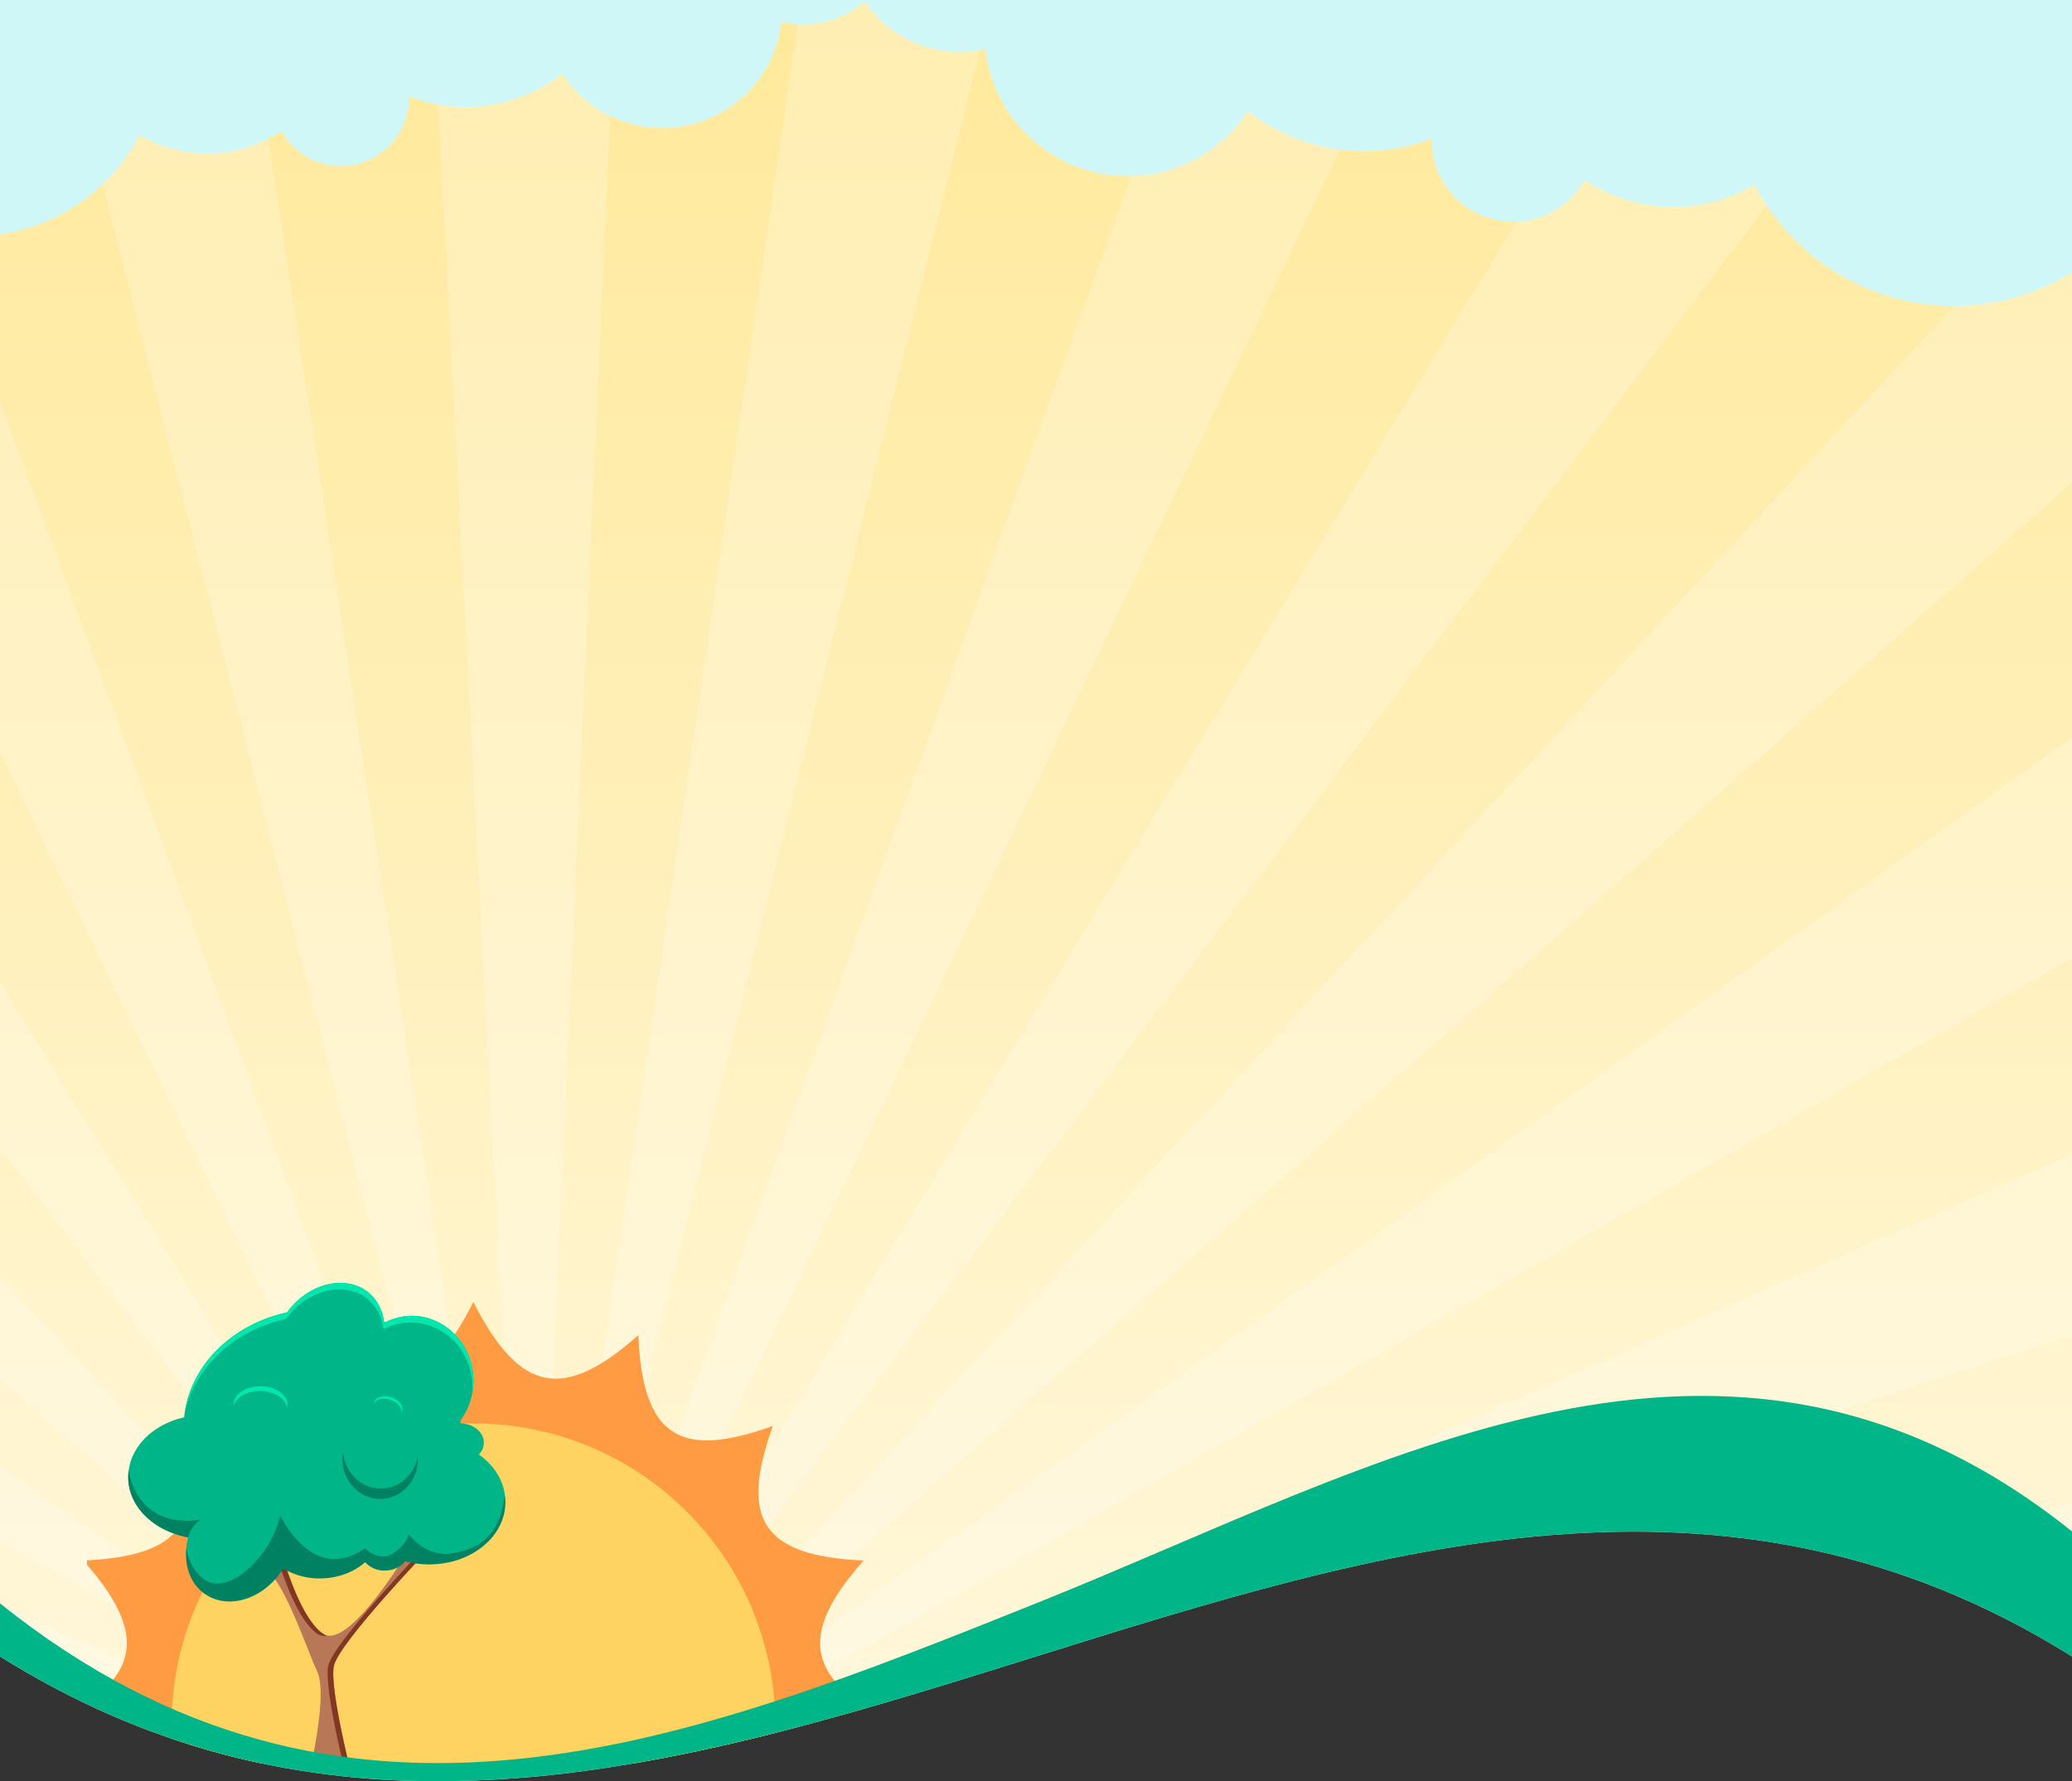 <svg xmlns="http://www.w3.org/2000/svg" xmlns:xlink="http://www.w3.org/1999/xlink" viewBox="0 0 1440 1238" preserveAspectRatio="none"><rect x="0" y="0" width="1440" height="1238" fill="#333333" stroke="none"/><defs><style>.a{fill:none;}.b{clip-path:url(#a);}.c{clip-path:url(#b);}.d{clip-path:url(#c);}.e{fill:url(#d);}.f{opacity:0.23;}.g{fill:#fff;}.h{clip-path:url(#e);}.i{clip-path:url(#f);}.j{clip-path:url(#g);}.k{fill:#ff9b42;}.l{fill:#ffd361;}.m{clip-path:url(#h);}.n{fill:#b87756;}.o{fill:#823722;}.p{fill:#00b688;}.q{fill:#00e8ae;}.r{fill:#008262;}.s{clip-path:url(#i);}.t{clip-path:url(#j);}.u{clip-path:url(#k);}.v{fill:#d0f7f7;}</style><clipPath id="a"><path class="a" d="M0,1151.26V0H1440V1238H302.84c-50.47-.11-100.95-6-151.42-19.76S50.47,1182.86,0,1151.26Z"/></clipPath><clipPath id="b"><path class="a" d="M720,1151.25c-34.64,10.85-69.27,21.69-103.91,31.85s-69.27,19.65-103.91,27.79-69.27,14.9-103.91,19.65A767,767,0,0,1,304.36,1238H0V0H1440V1151.25c-60-37.56-120-61-180-73.94s-120-15.26-180-10.57-120,16.43-180,31.69S780,1132.47,720,1151.25Z"/></clipPath><clipPath id="c"><rect class="a" width="1440" height="1238"/></clipPath><linearGradient id="d" x1="1265.67" y1="1038.31" x2="1265.67" y2="1039.31" gradientTransform="matrix(1530.87, 0, 0, -1441, -1936849.26, 1497478)" gradientUnits="userSpaceOnUse"><stop offset="0" stop-color="#fff8df"/><stop offset="1" stop-color="#ffe791"/></linearGradient><clipPath id="e"><rect class="a" x="-943.89" y="-52.2" width="2623.56" height="2627.2"/></clipPath><clipPath id="f"><rect class="a" x="60.39" y="857.48" width="556" height="368"/></clipPath><clipPath id="g"><rect class="a" x="34.76" y="904.85" width="588.57" height="588.57"/></clipPath><clipPath id="h"><rect class="a" x="89.09" y="891.59" width="262.06" height="359.45"/></clipPath><clipPath id="i"><rect class="a" y="970.16" width="1440" height="267.84"/></clipPath><clipPath id="j"><rect class="a" x="-1" width="1442" height="214"/></clipPath><clipPath id="k"><rect class="a" x="-148.92" y="-14.07" width="1663" height="227.86"/></clipPath></defs><g class="b"><g class="c"><g class="d"><path class="e" d="M-32.15,1287.8H1498.72v-1441H-32.15Z"/><g class="f"><path class="g" d="M298-52.2,367.68,1275h1.93l65.12,1300H566.54L370.19,1274.24l-.39-2.58L430.11-52.2Z"/><g class="h"><path class="g" d="M358.93,1273l.51.29L-853.81,2575H-628L360.18,1273.71l1.47.84L-434.26,2575h171l625.6-1300,.72.4L-108.2,2575H35.7L363.78,1275.75l.83.47-.8-.57.13-.53.87.76L172.24,2575H304l61.7-1300.16.2.26-.2-.31v-.39l.32.64-.31-.82v-.32l.31,1.16-.28-1.79.05-1.14h.34l-.33-.07.47-.57h-.45l.29-.82h-.25l.14-2.88-.45,2.94h-.18l-.13-.89.54-2.13-.61,1.68-.06-.36.66-1.36-.7,1.13-.1-.74.32-.18-.32.14-.1-.62.2-.28-.2.23L163.68-52.2H24.84L364,1267.24l-.69.49L-121.78-52.2H-279.62L362.67,1268.19l-.75.53L-454.13-52.2H-651.51L361.31,1269.16l-1.68,1.19L-882.32-52.2h-41.89c-6.61,6.54-13.15,13.19-19.68,19.83V138.24L358.82,1270.68l-2.91-.6L-943.89,352.76V539.63L352.44,1269.36-943.89,706.42V859.84L338.52,1266.5-943.89,1002.92v137.55l1295.8,130.29,2.57.8-1298.37,2.62v134.15l1298.4-135.57-1.72.76L-943.89,1545.79V1690L340.49,1279-943.89,1843v167.8l1297.23-736h.05L-943.89,2198.19v216.1L356.72,1273.73Z"/><path class="g" d="M1679.67,2006.69V1839.37L391.93,1276.1l1287.74,410.25V1542.4L393.51,1274.09h-6.08l-2.34-1,7.35.75-10.75-2.25-1.25-.54,2.19-1.24,1297-137.79V994L393.83,1266.14l1285.85-415.5V696.58L394,1263.31,1679.67,529V341.16L382.3,1268.48l-3.06.74L1679.67,124.58V-33c-6.31-6.42-12.6-12.87-19-19.2h-57L377.49,1269.59l-.29.06-1.3-.56L1375.06-52.2H1179.5l-804.33,1321-1.4-.6L1006-52.2H848.93l-475.84,1320-.47-.32L702.81-52.2H564.49L371.89,1266.91l-.16-.12.16.13-.06.39-.32-.14.32.18-.12.82-.66-.69.64.82-.18,1.19-1-1.6.16.62-.34-.55.56,1.41-.28-.06.67,1.59-1.22.25,1.2-.12-.09.66.33.1v-.07h.11l-.08.23.13.5.28-.6v-.1H372l.08-.17.63.25-.42-.68,1.25-.39.2.27-.52.85h.49l.36-.46.35.46-.15.07.43.3.32-.12-.22.25.3.39.52-.45-.25-.27.49.06,1.26-.64.39.34-.56.41,1.14.11h0l1.76.19L379,1272l6.7,2.12h-1.91Z"/></g></g></g><g class="i"><g class="j"><path class="k" d="M623.33,1199.13c-63.06-31.92-69.53-62.34-23.13-114.55-69.8-3.12-86.73-28-63.07-93.54-65.51,23.67-90.42,6.74-93.54-63.07C391.38,974.38,361,967.91,329,904.85,297.12,967.91,266.7,974.38,214.49,928c-3.11,69.81-28,86.74-93.54,63.07,23.67,65.51,6.74,90.42-63.07,93.54,46.41,52.21,39.94,82.63-23.12,114.55,63.06,31.93,69.53,62.34,23.12,114.55,69.81,3.12,86.74,28,63.07,93.54,65.51-23.67,90.43-6.74,93.54,63.07,52.21-46.4,82.63-39.94,114.55,23.13,31.93-63.07,62.34-69.54,114.55-23.13,3.12-69.81,28-86.74,93.54-63.07-23.66-65.51-6.73-90.42,63.07-93.54-46.4-52.21-39.93-82.62,23.13-114.55"/><path class="l" d="M538.87,1199.13c0-115.88-93.94-209.83-209.83-209.83s-209.82,94-209.82,209.83S213.16,1409,329,1409s209.83-94,209.83-209.83"/></g><g class="m"><path class="n" d="M193.54,1071.33s12.42,51,30.72,64,61.42-60.77,61.42-60.77l12.42,2s-62.08,64.7-66,81,16.34,92.8,16.34,92.8l-37.9.65s19-70.57,9.8-89.52c-6.31-13.07-24.84-68.62-36.6-69.93"/><path class="o" d="M220.34,1135.37a8.71,8.71,0,0,0,7,1.35,8.13,8.13,0,0,1-3.05-1.35c-18.3-13.07-30.72-64-30.72-64l-2.53,5.23c3.71,13.34,14.62,48.31,29.32,58.81"/><path class="o" d="M232.1,1157.59c3.92-16.33,66-81,66-81l-12.42-2-.33.57,8.83,1.39s-62.08,64.7-66,81,16.33,92.8,16.33,92.8l-34,.59,0,.07,37.9-.66s-20.25-76.45-16.33-92.8"/><path class="p" d="M332.82,1010.92a11.92,11.92,0,0,0,3.45-8.2c0-7.33-7.19-13.28-16.15-13.47,0-.66-.08-1.32-.14-2a46.11,46.11,0,0,0,9-29.72c-1.13-24.78-21.11-44-44.63-42.93A40.58,40.58,0,0,0,267.85,919l-1.07-.47A30.39,30.39,0,0,0,256.91,899c-14.35-12.65-38.6-8.59-54.17,9.07-1.16,1.32-2.23,2.68-3.23,4.07-38.84,8.52-68,37.51-71.5,72.92-22.39,5-38.85,21.66-38.85,41.44,0,20.6,17.83,37.8,41.64,42-4,15.2.1,30.5,11.59,38.51,15.7,10.94,39.33,4.14,52.78-15.18.58-.82,1.11-1.65,1.63-2.5a49.07,49.07,0,0,0,25.5,6.88c12.45,0,23.66-4.34,31.45-11.26a18,18,0,0,0,13.64,5.8c6,0,11.24-2.6,14.16-6.48a63.61,63.61,0,0,0,16.7,2.2c29.21,0,52.9-19.24,52.9-43,0-13-7.11-24.64-18.33-32.52"/><path class="q" d="M198.85,916.66a51.11,51.11,0,0,1,3.24-4.07c15.56-17.65,39.82-21.71,54.16-9.06a30.31,30.31,0,0,1,9.88,19.52l1.06.48a40.67,40.67,0,0,1,16.49-4.32c23.51-1.07,43.5,18.15,44.62,42.93a47.18,47.18,0,0,1-.15,6.51,47.93,47.93,0,0,0,.81-11.09c-1.13-24.78-21.11-44-44.63-42.93A40.58,40.58,0,0,0,267.85,919l-1.07-.47A30.39,30.39,0,0,0,256.91,899c-14.35-12.65-38.6-8.59-54.17,9.07q-1.74,2-3.24,4.07c-38.51,8.46-67.55,37-71.4,72.08,5.77-32.93,33.92-59.42,70.75-67.51"/><path class="r" d="M89.44,1021.69a34.92,34.92,0,0,0-.35,4.91c0,20.18,17.07,37.11,41.68,41.9.13-3.14,4.9-10.24,8.82-12.31-33.43,5-47.58-16.12-50.15-34.5"/><path class="r" d="M312.33,1079.83c-13.58,1.68-24.61-8.5-28.53-13.73.43,5-10.41,15.67-16.41,15.67a17.91,17.91,0,0,1-13.64-5.8c-37.26,26.08-58.82-23.47-59.05-22.5-7,29.92-36.61,55.5-52.31,44.56-7.36-5.12-11.66-13.24-12.77-22.4-1.5,13,2.86,25.31,12.77,32.2,15.7,10.94,39.33,4.14,52.78-15.18.57-.82,1.11-1.65,1.63-2.5a49.07,49.07,0,0,0,25.5,6.88c12.45,0,23.66-4.34,31.45-11.26a18,18,0,0,0,13.64,5.8c6,0,11.24-2.6,14.16-6.48a63.61,63.61,0,0,0,16.7,2.2c29.21,0,52.9-19.24,52.9-43a35.32,35.32,0,0,0-.35-4.93c-3,21.44-11.49,37.11-38.47,40.44"/><path class="r" d="M290.29,1012.31c-2.23,12.21-12.15,21.65-24.47,22.22-14.25.65-26.38-10.82-27.4-25.74a29.54,29.54,0,0,0-.45,6.57c.7,15.24,13,27.06,27.44,26.4S291,1028.22,290.34,1013c0-.22,0-.44,0-.66"/><path class="q" d="M162.4,977c1.6-5.64,8.67-10,17.46-10.26,10.16-.3,18.81,5,19.54,11.89a8.85,8.85,0,0,0,.32-3c-.5-7-9.26-12.5-19.58-12.2s-18.27,6.25-17.77,13.3c0,.1,0,.2,0,.3"/><path class="q" d="M259.73,975.36c1.67-2.71,6-4,10.66-2.78,5.37,1.35,9.11,5.4,8.47,9.12a4.83,4.83,0,0,0,.61-1.55c.79-3.75-3-7.91-8.43-9.28s-10.5.57-11.28,4.33l0,.17"/></g></g><g class="s"><path class="p" d="M0,1151.26c240,150.25,480,75.12,720,0s480-150.24,720,0v-86.89c-240-192.28-480-46.15-720,50s-480,192.29-720,0Z"/></g></g></g><g class="t"><g class="u"><path class="v" d="M-139.32-15.07A130.25,130.25,0,0,0-67.73,154.64,130.24,130.24,0,0,0,97,93.85a92.69,92.69,0,0,0,98.6-2.75,47.28,47.28,0,0,0,88.6-23v-.93a109.54,109.54,0,0,0,39.18,7.21A109.34,109.34,0,0,0,390.8,51.25a83.22,83.22,0,0,0,152.32-36A66.51,66.51,0,0,0,558,16.89,66.21,66.21,0,0,0,601,1.13a79.6,79.6,0,0,0,66,35,80.07,80.07,0,0,0,17.79-2A99.73,99.73,0,0,0,867.3,77.34a131,131,0,0,0,80.78,27.73A130.86,130.86,0,0,0,995,96.43v1.12a56.67,56.67,0,0,0,106.19,27.55,111,111,0,0,0,118.16,3.29,156.1,156.1,0,0,0,284-128.6H-139.32Z"/></g></g></svg>